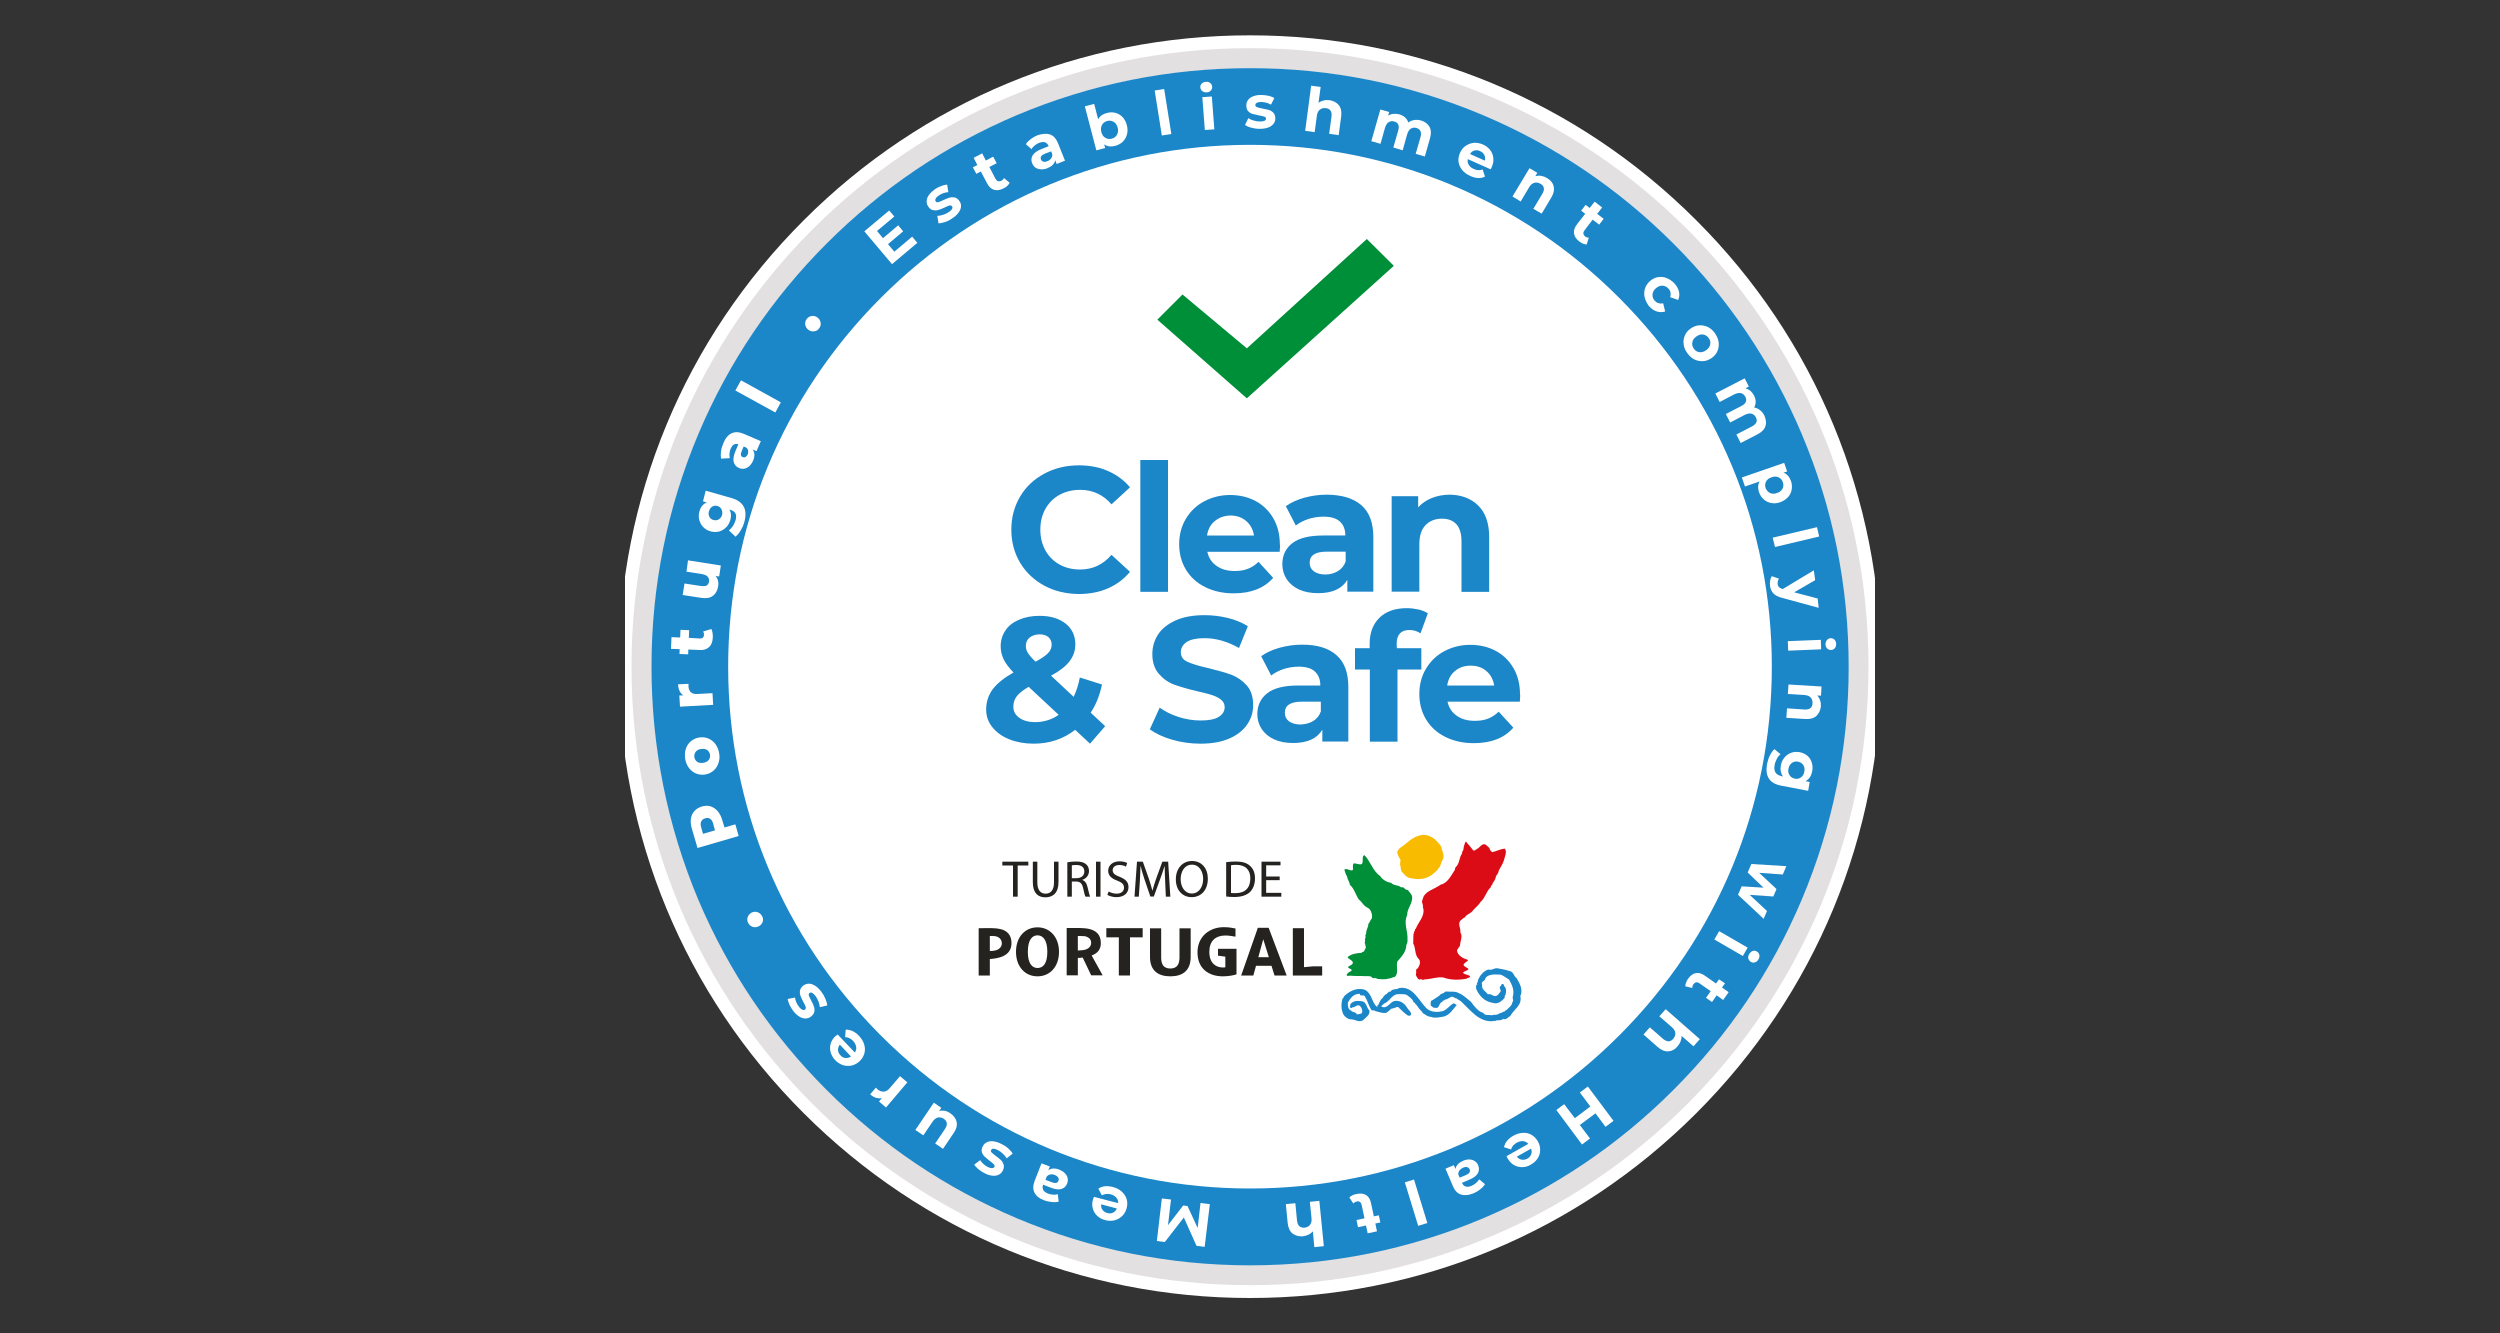 <?xml version="1.0" encoding="utf-8"?>
<!-- Generator: Adobe Illustrator 24.0.0, SVG Export Plug-In . SVG Version: 6.00 Build 0)  -->
<svg version="1.1" id="Layer_1" xmlns="http://www.w3.org/2000/svg" xmlns:xlink="http://www.w3.org/1999/xlink" x="0px" y="0px"
	 viewBox="0 0 150 80" style="enable-background:new 0 0 150 80;" xml:space="preserve">
<rect x="0" y="0" width="150" height="80" fill="#333333" stroke="none"/>
<style type="text/css">
	.st0{clip-path:url(#SVGID_2_);fill:#FFFFFF;}
	.st1{clip-path:url(#SVGID_2_);fill:#E2E0E0;}
	.st2{clip-path:url(#SVGID_2_);fill:#1B86C8;}
	.st3{clip-path:url(#SVGID_2_);fill:#25231F;}
	.st4{clip-path:url(#SVGID_2_);fill:#F9BB00;}
	.st5{clip-path:url(#SVGID_2_);fill:#DB0C15;}
	.st6{clip-path:url(#SVGID_2_);fill:#008F39;}
	.st7{fill:#FFFFFF;}
</style>
<g>
	<g>
		<defs>
			<rect id="SVGID_1_" x="37.5" y="2.12" width="75" height="75.76"/>
		</defs>
		<clipPath id="SVGID_2_">
			<use xlink:href="#SVGID_1_"  style="overflow:visible;"/>
		</clipPath>
		<path class="st0" d="M101.78,13.22C94.63,6.06,85.12,2.12,75,2.12S55.37,6.06,48.22,13.22C41.06,20.37,37.12,29.88,37.12,40
			s3.94,19.63,11.09,26.78C55.37,73.94,64.88,77.88,75,77.88s19.63-3.94,26.78-11.09c7.15-7.15,11.09-16.67,11.09-26.78
			S108.94,20.37,101.78,13.22"/>
		<path class="st0" d="M75,76.5c-4.93,0-9.71-0.96-14.21-2.87c-4.35-1.84-8.25-4.47-11.6-7.82c-3.35-3.35-5.98-7.26-7.82-11.6
			c-1.9-4.5-2.87-9.28-2.87-14.21c0-4.93,0.96-9.71,2.87-14.21c1.84-4.35,4.47-8.25,7.82-11.6c3.35-3.35,7.26-5.98,11.6-7.82
			C65.29,4.47,70.07,3.5,75,3.5c4.93,0,9.71,0.96,14.21,2.87c4.35,1.84,8.25,4.47,11.6,7.82c3.35,3.35,5.98,7.26,7.82,11.6
			c1.9,4.5,2.87,9.28,2.87,14.21c0,4.93-0.97,9.71-2.87,14.21c-1.84,4.35-4.47,8.25-7.82,11.6c-3.35,3.35-7.26,5.98-11.6,7.82
			C84.71,75.53,79.93,76.5,75,76.5"/>
		<path class="st1" d="M75,4.11c4.85,0,9.54,0.95,13.97,2.82c4.27,1.81,8.11,4.39,11.41,7.69c3.3,3.3,5.88,7.13,7.69,11.41
			c1.87,4.42,2.82,9.12,2.82,13.97s-0.95,9.54-2.82,13.97c-1.81,4.27-4.39,8.11-7.69,11.41c-3.3,3.3-7.13,5.88-11.41,7.69
			c-4.42,1.87-9.12,2.82-13.97,2.82c-4.85,0-9.54-0.95-13.97-2.82c-4.27-1.81-8.11-4.39-11.41-7.69c-3.3-3.3-5.88-7.13-7.69-11.41
			c-1.87-4.42-2.82-9.12-2.82-13.97s0.95-9.54,2.82-13.97c1.81-4.27,4.39-8.11,7.69-11.41c3.3-3.3,7.13-5.88,11.41-7.69
			C65.46,5.06,70.15,4.11,75,4.11 M75,2.89C54.5,2.89,37.89,19.5,37.89,40S54.5,77.11,75,77.11c20.5,0,37.11-16.62,37.11-37.11
			S95.5,2.89,75,2.89"/>
		<path class="st2" d="M39.09,40c0-4.85,0.95-9.55,2.82-13.98c1.81-4.28,4.4-8.12,7.7-11.42c3.3-3.3,7.14-5.89,11.42-7.7
			C65.45,5.04,70.15,4.09,75,4.09c4.85,0,9.55,0.95,13.98,2.82c4.28,1.81,8.12,4.4,11.42,7.7c3.3,3.3,5.89,7.14,7.7,11.42
			c1.87,4.43,2.82,9.13,2.82,13.98s-0.95,9.55-2.82,13.98c-1.81,4.28-4.4,8.12-7.7,11.41c-3.3,3.3-7.14,5.89-11.42,7.7
			c-4.43,1.87-9.13,2.82-13.98,2.82c-4.85,0-9.55-0.95-13.98-2.82c-4.28-1.81-8.12-4.4-11.42-7.7c-3.3-3.3-5.89-7.14-7.7-11.41
			C40.04,49.55,39.09,44.85,39.09,40z M106.31,40c0-8.36-3.26-16.23-9.17-22.14C91.23,11.94,83.36,8.69,75,8.69
			c-8.36,0-16.23,3.26-22.14,9.17c-5.91,5.91-9.17,13.78-9.17,22.14s3.26,16.23,9.17,22.14S66.64,71.31,75,71.31
			s16.23-3.26,22.14-9.17C103.06,56.23,106.31,48.36,106.31,40z"/>
		<polyline class="st0" points="54.73,14.2 55.04,14.57 53.52,15.85 51.86,13.88 53.35,12.63 53.66,12.99 52.62,13.86 52.98,14.29 
			53.89,13.52 54.19,13.88 53.28,14.65 53.66,15.1 		"/>
		<path class="st0" d="M56.71,13.32c-0.15,0.05-0.29,0.08-0.4,0.08l-0.07-0.45c0.11,0,0.22-0.02,0.34-0.06
			c0.12-0.04,0.24-0.09,0.34-0.16c0.2-0.13,0.27-0.25,0.2-0.35c-0.03-0.05-0.08-0.06-0.15-0.05c-0.07,0.02-0.17,0.06-0.29,0.12
			c-0.15,0.07-0.28,0.12-0.38,0.15c-0.11,0.03-0.21,0.03-0.32,0.01c-0.11-0.02-0.2-0.1-0.29-0.22c-0.07-0.1-0.1-0.22-0.09-0.34
			c0.01-0.12,0.05-0.24,0.14-0.36c0.09-0.12,0.21-0.23,0.36-0.34c0.12-0.08,0.24-0.14,0.37-0.19c0.13-0.05,0.25-0.08,0.36-0.08
			l0.07,0.45c-0.2,0.01-0.39,0.08-0.56,0.19c-0.1,0.07-0.17,0.13-0.2,0.2c-0.03,0.06-0.03,0.12,0,0.16
			c0.03,0.05,0.09,0.07,0.15,0.05c0.07-0.02,0.17-0.05,0.3-0.12c0.15-0.07,0.28-0.12,0.38-0.15c0.1-0.03,0.21-0.03,0.32-0.01
			c0.11,0.03,0.2,0.1,0.28,0.22c0.07,0.1,0.1,0.21,0.09,0.33c-0.01,0.12-0.06,0.24-0.15,0.36c-0.09,0.12-0.21,0.24-0.38,0.34
			C57.01,13.2,56.86,13.27,56.71,13.32"/>
		<path class="st0" d="M60.58,10.97c-0.03,0.06-0.08,0.12-0.14,0.18c-0.06,0.06-0.13,0.11-0.22,0.15c-0.21,0.11-0.4,0.14-0.57,0.09
			c-0.17-0.05-0.31-0.17-0.42-0.38l-0.38-0.72l-0.27,0.14l-0.21-0.39l0.27-0.14l-0.22-0.43l0.51-0.27l0.22,0.43l0.44-0.23l0.21,0.39
			l-0.44,0.23l0.37,0.71c0.04,0.07,0.09,0.12,0.15,0.14c0.06,0.02,0.12,0.01,0.19-0.02c0.08-0.04,0.14-0.1,0.17-0.17"/>
		<path class="st0" d="M63.01,8.07c0.21,0.08,0.36,0.25,0.47,0.52l0.42,1.05l-0.5,0.2l-0.09-0.23c-0.03,0.21-0.19,0.37-0.46,0.48
			c-0.14,0.06-0.27,0.08-0.4,0.07c-0.12-0.01-0.23-0.04-0.32-0.1c-0.09-0.06-0.15-0.15-0.2-0.26c-0.07-0.17-0.06-0.33,0.03-0.48
			c0.09-0.15,0.27-0.28,0.54-0.38l0.42-0.17c-0.05-0.12-0.12-0.19-0.21-0.23c-0.1-0.03-0.21-0.02-0.36,0.03
			c-0.1,0.04-0.19,0.09-0.27,0.16c-0.08,0.07-0.15,0.14-0.19,0.22l-0.34-0.3c0.07-0.11,0.17-0.21,0.3-0.31
			c0.12-0.09,0.26-0.17,0.41-0.23C62.56,8.02,62.8,8,63.01,8.07 M63.06,9.52c0.05-0.07,0.08-0.15,0.08-0.25l-0.07-0.19l-0.37,0.14
			c-0.22,0.09-0.3,0.2-0.24,0.35c0.03,0.07,0.08,0.11,0.14,0.13c0.07,0.02,0.15,0.01,0.24-0.03C62.93,9.65,63,9.59,63.06,9.52"/>
		<path class="st0" d="M66.92,6.77c0.17,0.04,0.31,0.13,0.43,0.25c0.12,0.13,0.21,0.29,0.26,0.49c0.05,0.2,0.06,0.38,0.01,0.55
			c-0.04,0.17-0.13,0.32-0.25,0.44c-0.12,0.12-0.28,0.2-0.45,0.25c-0.26,0.07-0.49,0.04-0.67-0.09l0.06,0.22l-0.53,0.14l-0.69-2.64
			l0.56-0.15l0.24,0.93c0.1-0.19,0.27-0.32,0.52-0.38C66.58,6.73,66.76,6.73,66.92,6.77 M67.02,8.08c0.07-0.12,0.08-0.26,0.04-0.42
			c-0.04-0.16-0.12-0.28-0.24-0.35c-0.12-0.07-0.25-0.09-0.39-0.05c-0.14,0.04-0.25,0.12-0.31,0.24c-0.07,0.12-0.08,0.26-0.04,0.42
			c0.04,0.16,0.12,0.28,0.24,0.35c0.12,0.07,0.25,0.09,0.39,0.05C66.85,8.28,66.96,8.2,67.02,8.08"/>
		<polyline class="st0" points="69.28,5.43 69.85,5.34 70.28,8.04 69.71,8.13 		"/>
		<path class="st0" d="M72.14,5.47c-0.07-0.06-0.11-0.13-0.12-0.22c-0.01-0.09,0.02-0.17,0.08-0.23c0.06-0.07,0.14-0.1,0.25-0.11
			c0.11-0.01,0.19,0.01,0.26,0.07c0.07,0.05,0.11,0.12,0.12,0.21c0.01,0.1-0.02,0.18-0.08,0.24c-0.06,0.07-0.14,0.11-0.25,0.11
			C72.3,5.55,72.21,5.52,72.14,5.47 M72.14,5.83l0.57-0.04l0.15,1.97l-0.57,0.04L72.14,5.83z"/>
		<path class="st0" d="M75.07,7.66c-0.16-0.04-0.28-0.1-0.37-0.16l0.2-0.41c0.09,0.06,0.19,0.11,0.32,0.14
			c0.12,0.04,0.25,0.06,0.37,0.06c0.24,0,0.37-0.05,0.37-0.17c0-0.06-0.03-0.1-0.1-0.12c-0.07-0.03-0.17-0.05-0.3-0.07
			c-0.16-0.03-0.29-0.06-0.4-0.09c-0.1-0.03-0.2-0.09-0.27-0.17c-0.08-0.08-0.11-0.2-0.11-0.35c0-0.13,0.04-0.24,0.11-0.33
			c0.07-0.1,0.18-0.17,0.32-0.22c0.14-0.05,0.3-0.08,0.49-0.07c0.14,0,0.28,0.02,0.42,0.05c0.14,0.03,0.25,0.08,0.34,0.13l-0.2,0.4
			c-0.17-0.1-0.36-0.15-0.57-0.16c-0.12,0-0.21,0.01-0.28,0.05c-0.06,0.03-0.09,0.08-0.09,0.13c0,0.06,0.03,0.1,0.1,0.13
			c0.07,0.03,0.17,0.05,0.32,0.08c0.16,0.03,0.29,0.06,0.4,0.09c0.1,0.03,0.19,0.09,0.27,0.17c0.07,0.08,0.11,0.2,0.11,0.34
			c0,0.12-0.04,0.23-0.12,0.33c-0.08,0.09-0.18,0.17-0.33,0.22c-0.14,0.05-0.31,0.07-0.5,0.07C75.39,7.73,75.22,7.7,75.07,7.66"/>
		<path class="st0" d="M80.33,6.31c0.13,0.17,0.18,0.39,0.14,0.68l-0.15,1.12l-0.57-0.08L79.89,7c0.02-0.16,0-0.28-0.06-0.36
			c-0.06-0.09-0.15-0.14-0.28-0.15c-0.14-0.02-0.26,0.01-0.36,0.09c-0.1,0.08-0.16,0.2-0.18,0.38l-0.13,0.97l-0.57-0.08l0.36-2.71
			l0.57,0.08l-0.13,0.95c0.09-0.07,0.18-0.11,0.3-0.14C79.52,6,79.64,6,79.77,6.01C80.01,6.05,80.2,6.15,80.33,6.31"/>
		<path class="st0" d="M85.77,7.61c0.1,0.18,0.11,0.41,0.03,0.69l-0.31,1.09l-0.55-0.16l0.29-1c0.04-0.15,0.04-0.27,0-0.36
			c-0.04-0.09-0.12-0.15-0.24-0.19c-0.13-0.04-0.24-0.02-0.34,0.04c-0.1,0.06-0.17,0.18-0.22,0.34l-0.27,0.96L83.6,8.85l0.29-1.01
			c0.09-0.3,0.01-0.48-0.23-0.55c-0.13-0.04-0.24-0.02-0.34,0.04c-0.1,0.06-0.17,0.18-0.22,0.34l-0.27,0.96l-0.55-0.16l0.54-1.9
			l0.53,0.15l-0.06,0.22c0.09-0.06,0.2-0.1,0.31-0.11c0.11-0.01,0.23,0,0.36,0.03c0.13,0.04,0.25,0.1,0.34,0.18
			c0.09,0.08,0.16,0.19,0.2,0.31c0.11-0.08,0.23-0.13,0.36-0.15c0.13-0.02,0.27-0.01,0.41,0.03C85.5,7.3,85.66,7.43,85.77,7.61"/>
		<path class="st0" d="M89.44,10.16l-1.37-0.61c-0.03,0.12-0.01,0.24,0.06,0.34c0.06,0.11,0.16,0.19,0.3,0.25
			c0.09,0.04,0.18,0.07,0.27,0.07c0.09,0,0.17-0.01,0.26-0.04l0.14,0.43c-0.26,0.12-0.55,0.11-0.88-0.04
			c-0.2-0.09-0.37-0.21-0.49-0.36c-0.12-0.15-0.19-0.31-0.22-0.49c-0.02-0.18,0.01-0.36,0.09-0.54c0.08-0.18,0.19-0.32,0.34-0.42
			c0.15-0.1,0.31-0.16,0.49-0.18c0.18-0.01,0.36,0.02,0.55,0.1c0.18,0.08,0.32,0.19,0.43,0.33c0.11,0.14,0.17,0.3,0.19,0.48
			c0.02,0.18-0.01,0.36-0.1,0.55C89.51,10.03,89.49,10.07,89.44,10.16 M88.47,9.03c-0.11,0.03-0.2,0.1-0.27,0.21l0.89,0.4
			c0.03-0.12,0.02-0.24-0.03-0.34c-0.05-0.1-0.13-0.18-0.25-0.23C88.7,9.01,88.58,9,88.47,9.03"/>
		<path class="st0" d="M93.22,11.17c0.05,0.2,0.01,0.43-0.14,0.68l-0.58,0.97L92,12.53l0.54-0.9c0.08-0.13,0.11-0.25,0.09-0.35
			c-0.02-0.1-0.08-0.19-0.2-0.25c-0.12-0.07-0.25-0.1-0.37-0.06c-0.12,0.03-0.23,0.12-0.32,0.28l-0.5,0.84l-0.49-0.3l1.02-1.7
			l0.47,0.28l-0.12,0.2c0.11-0.03,0.22-0.04,0.34-0.02c0.12,0.02,0.24,0.06,0.35,0.13C93.03,10.8,93.17,10.97,93.22,11.17"/>
		<path class="st0" d="M95.2,14.67c-0.07,0-0.14-0.02-0.22-0.05c-0.08-0.03-0.15-0.08-0.22-0.13c-0.19-0.14-0.29-0.3-0.32-0.48
			c-0.03-0.17,0.03-0.35,0.17-0.54l0.5-0.64l-0.24-0.19l0.27-0.35l0.24,0.19l0.3-0.38l0.45,0.35l-0.3,0.38l0.39,0.3l-0.27,0.35
			l-0.39-0.3l-0.49,0.64c-0.05,0.07-0.07,0.13-0.07,0.19c0.01,0.06,0.04,0.12,0.1,0.17c0.07,0.06,0.15,0.08,0.23,0.08"/>
		<path class="st0" d="M98.69,17.88c-0.05-0.18-0.05-0.36,0-0.54c0.05-0.17,0.15-0.33,0.29-0.46c0.15-0.13,0.31-0.22,0.48-0.25
			c0.18-0.03,0.36-0.02,0.53,0.05c0.18,0.07,0.34,0.18,0.48,0.33c0.14,0.15,0.23,0.32,0.27,0.49c0.04,0.17,0.02,0.34-0.05,0.5
			l-0.48-0.17c0.06-0.2,0.03-0.37-0.1-0.51c-0.1-0.11-0.22-0.17-0.36-0.18c-0.14-0.01-0.27,0.05-0.4,0.16
			c-0.13,0.11-0.19,0.24-0.2,0.38c-0.01,0.14,0.04,0.26,0.14,0.37c0.13,0.14,0.3,0.19,0.5,0.15l0.12,0.49
			c-0.16,0.05-0.33,0.05-0.5,0c-0.17-0.06-0.33-0.16-0.47-0.32C98.84,18.23,98.74,18.07,98.69,17.88"/>
		<path class="st0" d="M101.02,20.66c-0.03-0.19,0-0.36,0.07-0.53c0.07-0.17,0.19-0.31,0.35-0.42c0.16-0.11,0.33-0.18,0.51-0.19
			c0.18-0.01,0.35,0.02,0.52,0.1c0.17,0.08,0.31,0.21,0.43,0.38c0.12,0.17,0.19,0.35,0.22,0.53c0.02,0.18,0,0.36-0.07,0.53
			c-0.07,0.17-0.19,0.31-0.35,0.42c-0.16,0.11-0.33,0.18-0.51,0.19c-0.18,0.01-0.35-0.02-0.52-0.1c-0.17-0.08-0.31-0.21-0.43-0.38
			C101.12,21.03,101.04,20.85,101.02,20.66 M101.96,21.13c0.14,0.02,0.27-0.02,0.41-0.12c0.14-0.1,0.22-0.21,0.24-0.35
			c0.03-0.13,0-0.26-0.09-0.38c-0.09-0.12-0.2-0.19-0.33-0.21c-0.14-0.02-0.27,0.02-0.41,0.12c-0.14,0.1-0.22,0.21-0.24,0.35
			c-0.03,0.14,0.01,0.26,0.09,0.38C101.71,21.04,101.82,21.11,101.96,21.13"/>
		<path class="st0" d="M105.93,25.56c-0.06,0.2-0.22,0.36-0.48,0.5l-1.01,0.52l-0.26-0.51l0.93-0.48c0.14-0.07,0.23-0.16,0.27-0.25
			c0.04-0.09,0.03-0.19-0.03-0.3c-0.06-0.12-0.15-0.19-0.26-0.22c-0.11-0.03-0.25,0-0.4,0.07l-0.88,0.46l-0.26-0.51l0.93-0.48
			c0.28-0.14,0.36-0.33,0.24-0.55c-0.06-0.12-0.15-0.19-0.26-0.22c-0.11-0.03-0.25,0-0.4,0.07l-0.88,0.46l-0.26-0.51l1.76-0.91
			l0.25,0.49l-0.2,0.11c0.11,0.03,0.21,0.08,0.29,0.15c0.09,0.07,0.16,0.17,0.22,0.28c0.06,0.12,0.1,0.25,0.1,0.37
			c0,0.13-0.03,0.24-0.09,0.35c0.13,0.02,0.25,0.08,0.35,0.16c0.11,0.08,0.19,0.19,0.26,0.32
			C105.96,25.16,105.99,25.37,105.93,25.56"/>
		<path class="st0" d="M107.5,29.38c-0.03,0.17-0.1,0.32-0.22,0.45c-0.12,0.13-0.27,0.23-0.46,0.3c-0.19,0.07-0.38,0.09-0.55,0.05
			c-0.17-0.03-0.32-0.1-0.45-0.22c-0.13-0.11-0.22-0.26-0.28-0.43c-0.08-0.24-0.07-0.45,0.03-0.64l-0.87,0.3l-0.19-0.54l2.54-0.88
			l0.18,0.52l-0.22,0.07c0.21,0.08,0.36,0.25,0.45,0.5C107.52,29.04,107.53,29.21,107.5,29.38 M106.2,29.58
			c0.12,0.06,0.27,0.06,0.42,0c0.16-0.05,0.27-0.14,0.33-0.26c0.06-0.12,0.07-0.25,0.02-0.39c-0.05-0.14-0.13-0.24-0.26-0.29
			c-0.12-0.06-0.27-0.06-0.42,0c-0.16,0.05-0.27,0.14-0.33,0.26c-0.06,0.12-0.07,0.25-0.02,0.39
			C105.99,29.42,106.08,29.52,106.2,29.58"/>
		<polyline class="st0" points="109.02,31.63 109.15,32.19 106.5,32.82 106.36,32.26 		"/>
		<path class="st0" d="M109.12,36.47l-2.2-0.6c-0.24-0.06-0.41-0.15-0.52-0.27c-0.11-0.12-0.18-0.27-0.2-0.46
			c-0.01-0.1-0.01-0.21,0.01-0.31c0.02-0.1,0.05-0.19,0.1-0.26l0.43,0.15c-0.03,0.05-0.06,0.1-0.07,0.16
			c-0.01,0.06-0.02,0.12-0.01,0.17c0.01,0.08,0.04,0.14,0.08,0.18c0.04,0.04,0.11,0.08,0.21,0.11l0.02,0l1.86-1.12l0.08,0.59
			l-1.26,0.73l1.41,0.37"/>
		<path class="st0" d="M109.25,38.39l0.02,0.57l-1.98,0.08l-0.02-0.57 M109.62,38.4c0.06-0.07,0.13-0.1,0.22-0.11
			c0.09,0,0.17,0.03,0.23,0.09c0.06,0.06,0.1,0.15,0.1,0.25c0,0.11-0.02,0.19-0.08,0.26c-0.06,0.07-0.13,0.1-0.22,0.11
			c-0.1,0-0.18-0.03-0.24-0.09c-0.06-0.06-0.1-0.15-0.1-0.25C109.53,38.56,109.56,38.47,109.62,38.4"/>
		<path class="st0" d="M108.98,42.96c-0.16,0.14-0.38,0.2-0.67,0.18l-1.13-0.07l0.04-0.57l1.04,0.07c0.16,0.01,0.28-0.02,0.36-0.08
			c0.08-0.06,0.13-0.16,0.13-0.29c0.01-0.14-0.03-0.26-0.11-0.35s-0.21-0.14-0.39-0.15l-0.98-0.06l0.04-0.57l1.98,0.12l-0.03,0.55
			l-0.23-0.01c0.08,0.08,0.14,0.18,0.18,0.3c0.04,0.12,0.05,0.24,0.04,0.38C109.22,42.63,109.13,42.82,108.98,42.96"/>
		<path class="st0" d="M108.49,47.45l-1.62-0.31c-0.36-0.07-0.6-0.21-0.74-0.43c-0.14-0.22-0.17-0.51-0.11-0.86
			c0.04-0.19,0.09-0.36,0.17-0.52c0.08-0.16,0.17-0.29,0.28-0.38l0.36,0.3c-0.08,0.07-0.16,0.16-0.22,0.28
			c-0.06,0.12-0.11,0.24-0.13,0.36c-0.04,0.2-0.02,0.35,0.05,0.46c0.07,0.11,0.19,0.18,0.37,0.22l0.08,0.02
			c-0.13-0.18-0.18-0.4-0.13-0.66c0.03-0.18,0.1-0.33,0.21-0.47c0.11-0.13,0.24-0.23,0.4-0.29c0.16-0.06,0.33-0.07,0.52-0.04
			c0.19,0.04,0.34,0.11,0.47,0.22c0.13,0.11,0.21,0.25,0.26,0.42c0.05,0.16,0.06,0.33,0.02,0.51c-0.05,0.28-0.19,0.48-0.4,0.59
			l0.25,0.05 M107.37,46.51c0.07,0.11,0.18,0.18,0.32,0.21c0.14,0.03,0.27,0,0.37-0.08c0.11-0.08,0.17-0.19,0.2-0.34
			c0.03-0.15,0.01-0.28-0.06-0.39c-0.07-0.11-0.18-0.18-0.32-0.21c-0.14-0.03-0.27,0-0.37,0.08c-0.11,0.08-0.17,0.19-0.2,0.34
			C107.27,46.26,107.3,46.39,107.37,46.51"/>
		<polyline class="st0" points="105.82,55.13 104.28,53.69 104.5,53.18 105.81,53.26 104.86,52.35 105.08,51.84 107.18,51.97 
			106.97,52.47 105.55,52.37 106.59,53.34 106.4,53.79 104.98,53.69 106.02,54.66 		"/>
		<path class="st0" d="M104.86,56.86l-0.29,0.5l-1.71-0.99l0.29-0.5 M105.16,57.06c0.09-0.03,0.17-0.02,0.25,0.03
			c0.08,0.05,0.13,0.11,0.15,0.2c0.02,0.09,0,0.18-0.05,0.27c-0.05,0.09-0.12,0.15-0.21,0.18c-0.08,0.03-0.16,0.02-0.24-0.02
			c-0.08-0.05-0.13-0.12-0.16-0.2c-0.02-0.09-0.01-0.18,0.05-0.27C105.01,57.15,105.08,57.09,105.16,57.06"/>
		<path class="st0" d="M101.12,59.18c0-0.07,0.01-0.15,0.04-0.22c0.03-0.08,0.07-0.16,0.12-0.23c0.14-0.19,0.29-0.31,0.46-0.34
			c0.17-0.04,0.35,0.01,0.55,0.15l0.67,0.47l0.18-0.25L103.5,59l-0.18,0.25l0.4,0.28l-0.33,0.47l-0.39-0.28l-0.28,0.4l-0.36-0.25
			l0.28-0.4L101.97,59c-0.07-0.05-0.13-0.07-0.2-0.06c-0.06,0.01-0.11,0.05-0.16,0.11c-0.05,0.07-0.08,0.15-0.07,0.23"/>
		<path class="st0" d="M100.1,63.08c-0.21,0.02-0.42-0.07-0.64-0.26l-0.85-0.75l0.38-0.43l0.79,0.69c0.12,0.1,0.23,0.15,0.33,0.15
			c0.1,0,0.2-0.05,0.28-0.15c0.1-0.11,0.14-0.23,0.13-0.35c-0.01-0.12-0.08-0.24-0.22-0.36l-0.74-0.64l0.38-0.43l2.05,1.8
			l-0.38,0.43l-0.72-0.63c0.01,0.11-0.01,0.21-0.05,0.32c-0.04,0.11-0.1,0.21-0.19,0.31C100.5,62.97,100.31,63.07,100.1,63.08"/>
		<polyline class="st0" points="94.92,68.67 93.38,66.6 93.85,66.25 94.49,67.09 95.42,66.39 94.79,65.55 95.27,65.19 96.81,67.25 
			96.33,67.61 95.73,66.8 94.79,67.5 95.4,68.31 		"/>
		<path class="st0" d="M90.39,69.37l1.31-0.74c-0.08-0.09-0.19-0.15-0.31-0.16c-0.12-0.01-0.25,0.02-0.38,0.09
			c-0.09,0.05-0.16,0.11-0.22,0.17c-0.05,0.07-0.1,0.14-0.12,0.24l-0.43-0.14c0.06-0.28,0.24-0.5,0.55-0.68
			c0.19-0.11,0.39-0.17,0.58-0.18c0.19-0.01,0.37,0.03,0.52,0.12c0.16,0.09,0.28,0.22,0.38,0.39c0.1,0.17,0.14,0.34,0.14,0.52
			c0,0.18-0.05,0.35-0.15,0.5c-0.1,0.15-0.23,0.28-0.41,0.38c-0.17,0.1-0.34,0.15-0.52,0.15c-0.18,0-0.34-0.04-0.5-0.13
			c-0.15-0.09-0.28-0.23-0.38-0.41C90.45,69.5,90.43,69.46,90.39,69.37 M91.87,69.26c0.04-0.11,0.04-0.22-0.01-0.34l-0.85,0.48
			c0.08,0.1,0.17,0.16,0.29,0.18c0.11,0.02,0.23,0,0.34-0.06C91.75,69.46,91.83,69.37,91.87,69.26"/>
		<path class="st0" d="M87.65,71.67c-0.21-0.07-0.37-0.24-0.48-0.51l-0.44-1.04l0.5-0.21l0.1,0.23c0.03-0.21,0.18-0.37,0.45-0.49
			c0.14-0.06,0.27-0.09,0.39-0.08c0.12,0,0.23,0.04,0.32,0.1c0.09,0.06,0.16,0.14,0.2,0.25c0.07,0.17,0.06,0.33-0.02,0.48
			c-0.09,0.15-0.26,0.28-0.53,0.39l-0.42,0.18c0.05,0.12,0.12,0.19,0.22,0.22c0.1,0.03,0.21,0.02,0.35-0.04
			c0.1-0.04,0.19-0.1,0.27-0.17c0.08-0.07,0.14-0.14,0.19-0.22l0.35,0.29c-0.07,0.11-0.17,0.22-0.29,0.31
			c-0.12,0.1-0.26,0.18-0.4,0.24C88.1,71.72,87.86,71.74,87.65,71.67 M87.57,70.22c-0.05,0.07-0.08,0.15-0.07,0.25l0.08,0.19
			l0.36-0.15c0.22-0.09,0.3-0.21,0.24-0.35c-0.03-0.07-0.08-0.11-0.15-0.13c-0.07-0.02-0.15-0.01-0.24,0.03
			C87.7,70.1,87.63,70.15,87.57,70.22"/>
		<polyline class="st0" points="85.64,73.38 85.09,73.55 84.29,70.94 84.84,70.77 		"/>
		<path class="st0" d="M80.96,71.85c0.05-0.05,0.11-0.1,0.18-0.13s0.16-0.07,0.25-0.08c0.23-0.05,0.42-0.03,0.57,0.06
			c0.15,0.09,0.25,0.25,0.3,0.48l0.17,0.8l0.3-0.06l0.09,0.43l-0.3,0.06l0.1,0.47L82.06,74l-0.1-0.47l-0.48,0.1l-0.09-0.43l0.48-0.1
			L81.7,72.3c-0.02-0.08-0.05-0.14-0.1-0.18c-0.05-0.04-0.12-0.05-0.19-0.03c-0.09,0.02-0.16,0.06-0.21,0.12"/>
		<path class="st0" d="M77.55,74.01c-0.16-0.13-0.26-0.34-0.29-0.63l-0.11-1.13l0.57-0.06l0.1,1.04c0.02,0.16,0.06,0.27,0.14,0.34
			c0.08,0.07,0.18,0.1,0.31,0.09c0.14-0.01,0.25-0.07,0.33-0.17c0.08-0.1,0.11-0.23,0.09-0.41l-0.1-0.97l0.57-0.06l0.27,2.72
			l-0.57,0.06l-0.09-0.95c-0.07,0.08-0.15,0.15-0.26,0.2c-0.1,0.05-0.22,0.08-0.35,0.1C77.92,74.19,77.72,74.14,77.55,74.01"/>
		<polyline class="st0" points="70.26,71.97 70.08,73.51 70.99,72.33 71.25,72.36 71.86,73.68 72.03,72.18 72.59,72.25 72.28,74.81 
			71.79,74.75 71.03,73.05 69.89,74.52 69.41,74.46 69.71,71.91 		"/>
		<path class="st0" d="M65.64,71.81l1.45,0.38c0-0.13-0.03-0.24-0.11-0.33c-0.08-0.09-0.19-0.16-0.34-0.2
			c-0.1-0.03-0.19-0.03-0.28-0.02s-0.17,0.04-0.25,0.08l-0.21-0.4c0.23-0.16,0.52-0.19,0.87-0.1c0.22,0.06,0.4,0.15,0.54,0.28
			c0.14,0.13,0.24,0.28,0.29,0.45c0.05,0.17,0.05,0.35,0,0.54c-0.05,0.19-0.14,0.35-0.27,0.47c-0.13,0.13-0.28,0.21-0.46,0.26
			c-0.18,0.04-0.36,0.04-0.55-0.01c-0.19-0.05-0.35-0.13-0.48-0.25c-0.13-0.12-0.22-0.27-0.27-0.44c-0.05-0.17-0.05-0.36,0.01-0.56
			C65.59,71.95,65.61,71.9,65.64,71.81 M66.78,72.76c0.1-0.05,0.18-0.13,0.23-0.25l-0.94-0.25c-0.01,0.13,0.01,0.24,0.08,0.33
			c0.07,0.09,0.16,0.16,0.29,0.19C66.56,72.82,66.67,72.81,66.78,72.76"/>
		<path class="st0" d="M62.07,71.56c-0.1-0.2-0.1-0.43,0.01-0.71l0.41-1.05l0.5,0.19l-0.09,0.23c0.17-0.13,0.39-0.15,0.66-0.04
			c0.14,0.06,0.26,0.13,0.34,0.22c0.09,0.09,0.14,0.19,0.16,0.29c0.02,0.11,0.01,0.21-0.03,0.32c-0.07,0.17-0.18,0.28-0.35,0.33
			c-0.17,0.05-0.39,0.02-0.66-0.09l-0.43-0.17c-0.05,0.12-0.04,0.22,0,0.31c0.05,0.09,0.14,0.16,0.28,0.22
			c0.1,0.04,0.2,0.06,0.31,0.07c0.11,0.01,0.2,0,0.29-0.03l0.05,0.45c-0.13,0.03-0.27,0.04-0.43,0.02
			c-0.16-0.02-0.31-0.05-0.46-0.11C62.36,71.91,62.17,71.76,62.07,71.56 M63.02,70.47c-0.09,0.01-0.16,0.06-0.22,0.13l-0.07,0.19
			l0.37,0.14c0.22,0.09,0.36,0.06,0.41-0.09c0.03-0.07,0.02-0.13-0.02-0.19c-0.04-0.06-0.1-0.11-0.2-0.15
			C63.2,70.46,63.11,70.45,63.02,70.47"/>
		<path class="st0" d="M60.5,68.91c0.12,0.11,0.21,0.21,0.26,0.31L60.4,69.5c-0.05-0.09-0.13-0.18-0.22-0.27
			c-0.09-0.09-0.19-0.16-0.3-0.22c-0.22-0.11-0.35-0.12-0.41-0.01c-0.03,0.05-0.02,0.1,0.03,0.15c0.05,0.05,0.13,0.12,0.24,0.2
			c0.13,0.1,0.24,0.18,0.32,0.26c0.08,0.08,0.13,0.17,0.16,0.28c0.03,0.11,0.01,0.23-0.06,0.36c-0.06,0.11-0.14,0.19-0.25,0.24
			c-0.11,0.05-0.24,0.07-0.39,0.05c-0.15-0.02-0.31-0.07-0.47-0.16c-0.12-0.06-0.24-0.14-0.35-0.23c-0.11-0.09-0.19-0.18-0.25-0.27
			l0.36-0.27c0.11,0.17,0.25,0.3,0.44,0.4c0.11,0.06,0.2,0.08,0.27,0.08c0.07,0,0.12-0.03,0.14-0.07c0.03-0.05,0.02-0.11-0.03-0.16
			c-0.05-0.05-0.13-0.12-0.25-0.21c-0.13-0.1-0.23-0.19-0.31-0.26c-0.08-0.08-0.13-0.17-0.16-0.27c-0.03-0.11-0.01-0.22,0.06-0.35
			c0.06-0.11,0.14-0.19,0.25-0.24c0.11-0.05,0.24-0.07,0.39-0.05c0.15,0.02,0.31,0.07,0.48,0.16C60.24,68.71,60.38,68.8,60.5,68.91"
			/>
		<path class="st0" d="M54.92,67.8l1.11-1.64l0.45,0.31l-0.13,0.19c0.11-0.03,0.22-0.03,0.34-0.01c0.11,0.02,0.22,0.07,0.32,0.14
			c0.22,0.15,0.34,0.32,0.39,0.53c0.04,0.21-0.02,0.44-0.19,0.68l-0.63,0.93l-0.47-0.32l0.58-0.86c0.18-0.26,0.16-0.47-0.06-0.62
			c-0.11-0.08-0.23-0.1-0.35-0.08c-0.12,0.03-0.23,0.11-0.33,0.26l-0.55,0.81"/>
		<path class="st0" d="M52.56,65.87c-0.12-0.04-0.24-0.11-0.35-0.21l0.34-0.4c0.05,0.05,0.08,0.07,0.09,0.09
			c0.12,0.11,0.25,0.15,0.38,0.15c0.13-0.01,0.26-0.08,0.37-0.22l0.61-0.71l0.44,0.37l-1.28,1.51l-0.42-0.36l0.17-0.2
			C52.8,65.91,52.69,65.9,52.56,65.87"/>
		<path class="st0" d="M50.26,62.07l1.03,1.08c0.07-0.1,0.1-0.22,0.08-0.34c-0.02-0.12-0.08-0.24-0.18-0.35
			c-0.07-0.07-0.15-0.13-0.22-0.17c-0.08-0.04-0.16-0.06-0.26-0.06l0.03-0.45c0.28-0.01,0.55,0.11,0.8,0.37
			c0.15,0.16,0.26,0.33,0.31,0.52c0.06,0.18,0.06,0.36,0.01,0.54c-0.05,0.17-0.14,0.33-0.28,0.46c-0.14,0.13-0.3,0.22-0.47,0.26
			c-0.18,0.04-0.35,0.03-0.53-0.02c-0.17-0.06-0.33-0.16-0.47-0.3c-0.13-0.14-0.22-0.3-0.27-0.47c-0.05-0.17-0.05-0.34,0-0.52
			c0.05-0.17,0.15-0.33,0.3-0.47C50.15,62.16,50.19,62.13,50.26,62.07 M50.73,63.48c0.11,0.01,0.22-0.02,0.33-0.09l-0.67-0.71
			c-0.08,0.1-0.11,0.21-0.11,0.32c0.01,0.12,0.05,0.22,0.14,0.31C50.51,63.42,50.61,63.47,50.73,63.48"/>
		<path class="st0" d="M49.53,59.94c0.06,0.15,0.1,0.28,0.1,0.39l-0.44,0.1c-0.01-0.1-0.04-0.22-0.08-0.34
			c-0.05-0.12-0.11-0.23-0.18-0.33c-0.15-0.19-0.27-0.25-0.36-0.18c-0.04,0.03-0.06,0.09-0.04,0.15c0.02,0.07,0.07,0.16,0.13,0.28
			c0.08,0.14,0.14,0.27,0.17,0.37c0.04,0.1,0.05,0.21,0.03,0.32c-0.02,0.11-0.09,0.21-0.21,0.3c-0.1,0.08-0.21,0.11-0.33,0.11
			c-0.12,0-0.24-0.04-0.37-0.12c-0.13-0.08-0.25-0.19-0.36-0.34c-0.08-0.11-0.16-0.23-0.22-0.36c-0.06-0.13-0.09-0.25-0.11-0.35
			l0.44-0.09c0.03,0.2,0.1,0.38,0.23,0.54c0.07,0.1,0.14,0.16,0.21,0.19c0.06,0.03,0.12,0.03,0.16-0.01
			c0.05-0.04,0.06-0.09,0.04-0.16c-0.02-0.07-0.07-0.17-0.14-0.29c-0.08-0.15-0.13-0.27-0.17-0.37c-0.04-0.1-0.05-0.21-0.03-0.32
			c0.02-0.11,0.09-0.21,0.2-0.3c0.1-0.07,0.21-0.11,0.33-0.11c0.12,0,0.24,0.04,0.37,0.12c0.13,0.08,0.25,0.2,0.37,0.35
			C49.39,59.65,49.47,59.79,49.53,59.94"/>
		<path class="st0" d="M45.76,55.31c-0.04,0.12-0.12,0.21-0.24,0.27c-0.12,0.06-0.24,0.07-0.36,0.03c-0.12-0.04-0.21-0.12-0.27-0.23
			c-0.06-0.11-0.07-0.23-0.03-0.35c0.04-0.12,0.12-0.21,0.23-0.27c0.12-0.06,0.24-0.07,0.36-0.03c0.12,0.04,0.21,0.12,0.27,0.23
			C45.79,55.08,45.8,55.19,45.76,55.31"/>
		<path class="st0" d="M41.45,49.14c0.03-0.19,0.09-0.34,0.21-0.47c0.11-0.13,0.26-0.22,0.45-0.28c0.19-0.05,0.36-0.06,0.52-0.01
			c0.16,0.05,0.31,0.15,0.43,0.29c0.12,0.14,0.22,0.33,0.28,0.55l0.13,0.43l0.65-0.19l0.2,0.7l-2.47,0.72l-0.33-1.13
			C41.45,49.53,41.43,49.33,41.45,49.14 M42.61,49.13c-0.08-0.05-0.18-0.07-0.3-0.03c-0.12,0.03-0.19,0.1-0.24,0.19
			c-0.04,0.09-0.04,0.21,0,0.35l0.11,0.39l0.72-0.21l-0.11-0.39C42.76,49.28,42.69,49.18,42.61,49.13"/>
		<path class="st0" d="M43.11,45.78c-0.06,0.18-0.16,0.34-0.3,0.46c-0.14,0.12-0.31,0.2-0.5,0.23c-0.19,0.03-0.38,0.01-0.55-0.06
			c-0.17-0.07-0.31-0.18-0.43-0.34c-0.11-0.15-0.19-0.34-0.22-0.55c-0.03-0.21-0.02-0.41,0.04-0.59c0.06-0.18,0.16-0.34,0.3-0.45
			c0.14-0.12,0.31-0.2,0.5-0.23c0.2-0.03,0.38-0.01,0.55,0.06c0.17,0.07,0.31,0.18,0.43,0.34c0.11,0.16,0.19,0.34,0.22,0.55
			C43.19,45.4,43.17,45.6,43.11,45.78 M42.43,45c-0.1-0.06-0.22-0.08-0.37-0.06c-0.15,0.02-0.25,0.08-0.32,0.17
			c-0.07,0.09-0.09,0.2-0.08,0.32c0.02,0.12,0.08,0.21,0.17,0.28c0.09,0.06,0.22,0.08,0.36,0.06c0.15-0.02,0.26-0.08,0.33-0.17
			c0.07-0.09,0.1-0.2,0.08-0.32C42.58,45.16,42.52,45.07,42.43,45"/>
		<path class="st0" d="M40.77,41.45c-0.05-0.11-0.08-0.24-0.09-0.39l0.63-0.03c0,0.06,0,0.12,0,0.16c0.01,0.15,0.05,0.26,0.14,0.34
			c0.09,0.08,0.21,0.12,0.38,0.11l0.92-0.05l0.04,0.7l-1.99,0.11l-0.04-0.67l0.24-0.01C40.89,41.65,40.82,41.56,40.77,41.45"/>
		<path class="st0" d="M42.68,37.74c0.03,0.06,0.06,0.13,0.07,0.22c0.02,0.09,0.02,0.18,0.02,0.27c-0.01,0.26-0.08,0.46-0.22,0.59
			c-0.13,0.13-0.33,0.2-0.58,0.18l-0.67-0.03l-0.01,0.29l-0.52-0.02l0.01-0.29l-0.52-0.02l0.03-0.7l0.52,0.02l0.02-0.46l0.52,0.02
			l-0.02,0.46L42,38.31c0.07,0,0.13-0.01,0.17-0.05c0.04-0.04,0.06-0.09,0.07-0.15c0-0.08-0.01-0.15-0.05-0.22"/>
		<path class="st0" d="M41.28,33.62l1.97,0.31l-0.1,0.66l-0.21-0.03c0.07,0.09,0.12,0.18,0.14,0.29c0.03,0.11,0.03,0.22,0.01,0.33
			c-0.04,0.25-0.15,0.45-0.32,0.57c-0.17,0.13-0.41,0.17-0.71,0.12l-1.1-0.17l0.11-0.69l0.99,0.15c0.15,0.02,0.26,0.01,0.34-0.03
			c0.08-0.05,0.12-0.12,0.14-0.23c0.02-0.11-0.01-0.2-0.07-0.29c-0.07-0.08-0.18-0.13-0.33-0.16l-0.95-0.15"/>
		<path class="st0" d="M42.34,29.44l1.57,0.45c0.36,0.1,0.59,0.28,0.72,0.52c0.12,0.24,0.13,0.55,0.03,0.91
			c-0.05,0.19-0.13,0.36-0.22,0.51c-0.09,0.15-0.19,0.27-0.31,0.37l-0.4-0.38c0.09-0.06,0.16-0.14,0.24-0.25
			c0.07-0.11,0.12-0.22,0.16-0.34c0.05-0.18,0.05-0.32,0-0.42c-0.05-0.1-0.16-0.18-0.31-0.22l-0.06-0.02
			c0.11,0.17,0.13,0.38,0.06,0.63c-0.05,0.17-0.13,0.32-0.25,0.44c-0.12,0.12-0.26,0.2-0.42,0.25c-0.16,0.04-0.34,0.04-0.52-0.01
			c-0.18-0.05-0.33-0.14-0.45-0.27c-0.12-0.13-0.19-0.27-0.23-0.44c-0.04-0.17-0.03-0.33,0.02-0.5c0.08-0.27,0.23-0.45,0.44-0.52
			l-0.23-0.07 M43.29,30.56c-0.05-0.1-0.13-0.17-0.25-0.2c-0.12-0.03-0.22-0.02-0.31,0.04c-0.09,0.06-0.16,0.15-0.19,0.27
			c-0.04,0.12-0.03,0.23,0.02,0.33c0.05,0.1,0.13,0.17,0.25,0.2c0.12,0.03,0.22,0.02,0.32-0.04c0.1-0.06,0.16-0.15,0.2-0.27
			C43.35,30.77,43.34,30.66,43.29,30.56"/>
		<path class="st0" d="M43.89,26c0.21-0.1,0.45-0.09,0.74,0.03l1.02,0.44l-0.26,0.6l-0.24-0.1c0.14,0.17,0.15,0.39,0.04,0.66
			c-0.06,0.14-0.14,0.25-0.23,0.34c-0.09,0.08-0.19,0.13-0.3,0.15c-0.11,0.02-0.22,0-0.32-0.04c-0.17-0.07-0.28-0.2-0.32-0.37
			c-0.04-0.17,0-0.4,0.12-0.68l0.16-0.37c-0.2-0.07-0.35,0.02-0.46,0.26c-0.04,0.09-0.06,0.18-0.07,0.29c-0.01,0.1,0,0.2,0.02,0.28
			l-0.53,0.03c-0.02-0.13-0.02-0.28,0-0.44c0.02-0.16,0.07-0.32,0.13-0.46C43.51,26.31,43.68,26.1,43.89,26 M44.89,27.05
			c-0.01-0.07-0.05-0.14-0.11-0.19l-0.16-0.07l-0.12,0.28c-0.08,0.19-0.06,0.31,0.07,0.36c0.06,0.02,0.11,0.02,0.16-0.01
			c0.05-0.03,0.09-0.08,0.13-0.15C44.89,27.2,44.9,27.12,44.89,27.05"/>
		<polyline class="st0" points="44.12,23.43 44.46,22.82 46.85,24.14 46.52,24.75 		"/>
		<path class="st0" d="M48.84,19.88c-0.13,0.02-0.24-0.02-0.35-0.1c-0.1-0.08-0.16-0.19-0.18-0.31c-0.01-0.13,0.02-0.24,0.1-0.34
			c0.08-0.1,0.18-0.16,0.31-0.17c0.12-0.02,0.24,0.02,0.34,0.1c0.1,0.08,0.16,0.19,0.18,0.31c0.02,0.13-0.02,0.24-0.1,0.34
			C49.07,19.81,48.97,19.87,48.84,19.88"/>
		<path class="st3" d="M60.11,56.61c0,0.2-0.17,0.36-0.36,0.41c-0.12,0.03-0.22,0.04-0.36,0.04v-0.9c0.07,0,0.2-0.01,0.32,0.01
			C59.91,56.2,60.11,56.34,60.11,56.61 M60.69,56.58c0-0.49-0.28-0.74-0.64-0.83c-0.31-0.08-0.61-0.06-1.33-0.06v2.84h0.67v-0.99
			c0.23-0.01,0.46-0.05,0.67-0.12C60.49,57.27,60.69,56.99,60.69,56.58"/>
		<path class="st3" d="M62.84,57.11c0,0.73-0.27,0.97-0.59,0.97c-0.31,0-0.58-0.25-0.58-0.97c0-0.73,0.27-0.99,0.58-0.99
			C62.56,56.12,62.84,56.38,62.84,57.11 M63.54,57.11c0-0.9-0.56-1.47-1.29-1.47c-0.74,0-1.29,0.57-1.29,1.47
			c0,0.9,0.55,1.47,1.29,1.47C62.99,58.58,63.54,58.01,63.54,57.11"/>
		<path class="st3" d="M64.67,57.03v-0.87h0.13c0.06,0,0.15,0,0.28,0.01c0.17,0.03,0.39,0.14,0.39,0.4c0,0.26-0.23,0.4-0.45,0.43
			c-0.1,0.02-0.17,0.02-0.21,0.02 M64.8,57.47c0.07,0,0.09-0.01,0.16-0.02l0.51,1.07h0.69l-0.66-1.19c0.39-0.15,0.55-0.39,0.55-0.75
			c0-0.52-0.31-0.75-0.69-0.84c-0.17-0.04-0.32-0.05-0.56-0.06h-0.8v2.84h0.67v-1.05C64.69,57.48,64.8,57.47,64.8,57.47"/>
		<polyline class="st3" points="67.8,56.24 67.8,58.53 67.13,58.53 67.13,56.24 66.38,56.24 66.38,55.69 68.56,55.69 68.56,56.24 		
			"/>
		<path class="st3" d="M70.22,58.58c-0.69,0-1.22-0.31-1.22-1.16v-1.72h0.67v1.74c0,0.42,0.14,0.67,0.55,0.67
			c0.41,0,0.55-0.26,0.55-0.67v-1.74h0.67v1.72C71.44,58.27,70.92,58.58,70.22,58.58"/>
		<path class="st3" d="M76.13,57.43H75.5l0.29-1.06h0.01 M77.2,58.53l-1.08-2.86h-0.65l-1,2.86h0.73l0.16-0.58h0.93l0.18,0.58H77.2z
			"/>
		<polyline class="st3" points="77.57,58.53 77.57,55.69 78.24,55.69 78.24,58.03 78.78,57.98 79.33,57.98 79.33,58.53 		"/>
		<path class="st3" d="M73.37,58.58c-0.86,0-1.52-0.47-1.52-1.44c0-0.94,0.71-1.51,1.58-1.51c0.3,0,0.56,0.05,0.7,0.08v0.49
			c-0.2-0.03-0.39-0.07-0.6-0.07c-0.6,0-0.97,0.33-0.97,0.98c0,0.7,0.41,0.94,0.82,0.94c0.05,0,0.11-0.01,0.14-0.01v-0.64
			l-0.44-0.06v-0.41h1.11v1.53C74.03,58.52,73.69,58.58,73.37,58.58"/>
		<path class="st2" d="M90.64,58.28c0.2,0.09,0.18,0.29,0.35,0.4c0.19,0.32,0.41,0.69,0.23,1.09c0.12,0.56-0.38,0.77-0.61,1.2
			c-0.14,0.05-0.22,0.25-0.41,0.16c-0.11,0.09-0.27,0.1-0.39,0.08c-0.05,0.09-0.16,0.01-0.23,0.06c-0.83,0.07-1.33-0.64-1.88-1.15
			c-0.08-0.1-0.19-0.1-0.29-0.21c-0.14,0-0.23-0.17-0.38-0.08c-0.11,0.06-0.21,0.14-0.34,0.15c-0.03,0.09-0.16,0.02-0.14,0.13
			c-0.25,0.05-0.15,0.45-0.46,0.35c-0.12,0.04-0.15-0.1-0.25-0.12c0.02-0.12-0.03-0.19,0.03-0.29c0.19-0.09,0.37-0.24,0.53-0.34
			c0.03-0.09,0.17-0.09,0.25-0.15c0.02-0.04,0.06-0.04,0.09-0.07c0.26,0.03,0.57-0.04,0.79,0.1c0.26,0.09,0.52,0.36,0.73,0.52
			c0.19,0.26,0.44,0.6,0.74,0.66c0.07,0.19,0.34,0.1,0.52,0.15c0.04-0.01,0.09-0.06,0.11-0.02c0.11-0.03,0.26,0,0.32-0.1
			c0.13,0.01,0.22-0.11,0.34-0.12c0.03-0.02,0.04-0.09,0.09-0.07c0.13-0.14,0.35-0.27,0.36-0.48c0.11-0.09-0.01-0.21,0.03-0.34
			c0.11-0.39-0.06-0.72-0.23-1.02c-0.15-0.08-0.31-0.22-0.49-0.29c-0.35-0.02-0.77-0.05-0.93,0.22c-0.01,0.2-0.29,0.15-0.19,0.4
			c-0.05,0.28,0.21,0.37,0.34,0.56c0.22-0.07,0.3,0.16,0.52,0.09c0.12-0.06,0.19-0.19,0.26-0.29c-0.03-0.09-0.08-0.17-0.06-0.27
			c0.11,0,0.05-0.15,0.16-0.15c0.11-0.01,0.06,0.12,0.13,0.16c0.11,0.11,0.09,0.34,0.05,0.5c-0.07,0.03-0.04,0.1-0.05,0.16
			c-0.13,0.18-0.32,0.32-0.53,0.34c-0.42-0.04-0.75-0.19-1-0.55c-0.11-0.15-0.25-0.36-0.16-0.57c0.02,0.01,0.03-0.01,0.05-0.02
			c-0.09-0.09,0.09-0.15,0.03-0.23c0.11-0.28,0.32-0.56,0.63-0.66c0.2,0.08,0.35-0.11,0.56-0.07C90.13,58.14,90.39,58.2,90.64,58.28
			"/>
		<path class="st2" d="M85.6,60.51c0.25,0.22,0.63,0.24,0.95,0.16c0.27-0.08,0.41-0.33,0.66-0.47c0.08,0,0.12,0.09,0.2,0.09
			c-0.24,0.28-0.41,0.59-0.77,0.7c-0.25,0.04-0.54,0.12-0.79,0.02c-0.21-0.01-0.32-0.14-0.5-0.23v-0.05
			c-0.16-0.15-0.26-0.28-0.36-0.43c-0.09-0.07-0.09-0.14-0.18-0.18c-0.04-0.15-0.2-0.27-0.32-0.36c-0.13-0.14-0.38-0.11-0.59-0.11
			c-0.39-0.01-0.53,0.47-0.86,0.56C83,60.3,82.88,60.3,82.89,60.4c0.36,0.16,0.49-0.27,0.77-0.34c0.33-0.06,0.61,0.13,0.77,0.41
			c0.07,0.13,0.27,0.24,0.23,0.43c-0.05,0.04-0.11,0.05-0.18,0.04c-0.21-0.15-0.41-0.33-0.59-0.52c-0.14-0.01-0.24,0.1-0.38,0.09
			c-0.17,0.09-0.24,0.28-0.45,0.27c-0.2,0-0.36-0.08-0.54-0.11c-0.05-0.08-0.15-0.03-0.22-0.05c-0.14-0.19-0.21-0.45-0.32-0.68
			c-0.07-0.06-0.04-0.16-0.14-0.2c-0.1-0.06-0.23,0.06-0.25-0.11c-0.36-0.02-0.58,0.26-0.72,0.54c-0.01,0.19,0.02,0.4,0.2,0.47
			c0.09,0.12,0.3,0.06,0.34,0.23c0.11-0.04,0.24,0,0.32-0.11c0.02-0.16-0.02-0.3-0.14-0.41c-0.18-0.11-0.28,0.11-0.45,0.09
			c-0.03,0.05-0.07,0.05-0.11,0.02c-0.1-0.03,0.02-0.11-0.02-0.18c0.15-0.26,0.48-0.24,0.74-0.2c0.25,0.07,0.24,0.39,0.41,0.54
			c0.06,0.27-0.19,0.4-0.34,0.56c-0.26,0.23-0.53-0.05-0.81-0.02c-0.15-0.03-0.27-0.12-0.38-0.25c-0.17-0.28-0.18-0.71-0.07-1.01
			c0.06-0.01,0.07-0.07,0.07-0.11c0.29-0.29,0.71-0.53,1.18-0.43c0.46,0.14,0.47,0.67,0.74,0.99c0.03,0.03,0.05,0.06,0.09,0.05
			c0.04-0.01-0.05-0.12,0.05-0.09c0.07-0.16,0.14-0.35,0.29-0.45c0.01-0.09,0.11-0.13,0.16-0.2c0.11,0,0.14-0.2,0.29-0.16
			c0.1-0.2,0.37-0.1,0.52-0.22C84.78,59.15,85.11,60.02,85.6,60.51"/>
		<path class="st4" d="M86.47,50.78c0.04,0.26,0.21,0.5,0.11,0.79c-0.06,0.04-0.06,0.13-0.09,0.16c-0.06,0.12-0.05,0.27-0.18,0.36
			c-0.06,0.16-0.25,0.25-0.34,0.36c-0.34,0.27-0.8,0.36-1.24,0.25c-0.2-0.01-0.25-0.05-0.38-0.14c-0.07-0.08-0.19-0.21-0.24-0.25
			c-0.06-0.06-0.05-0.19-0.08-0.32c-0.06-0.16,0-0.27,0-0.41c-0.1-0.13-0.17-0.29-0.2-0.45c0.08-0.26,0.34-0.35,0.53-0.52
			c0.37-0.32,0.91-0.7,1.46-0.42C86.1,50.31,86.27,50.53,86.47,50.78"/>
		<path class="st5" d="M88.01,50.56c0.13,0.14,0.26,0.31,0.39,0.47c0.13,0.03,0.19-0.11,0.29-0.13c0.1-0.09,0.21-0.24,0.36-0.25
			c0.15,0.03,0.19,0.14,0.32,0.23c0,0.1,0.09,0.19,0.16,0.25c0.25-0.05,0.49-0.19,0.76-0.21c0.15,0.2-0.01,0.48-0.05,0.68
			c-0.07,0.25-0.21,0.42-0.32,0.65c0,0.13-0.1,0.21-0.16,0.32c-0.03,0.17-0.1,0.31-0.2,0.41c0.02,0.13-0.13,0.13-0.11,0.25
			c-0.29,0.26-0.32,0.63-0.61,0.88c-0.12,0.2-0.3,0.33-0.45,0.5c-0.13,0.21-0.36,0.21-0.52,0.45c-0.1,0.01-0.16,0.14-0.25,0.18
			c-0.17,0.22,0.04,0.46,0,0.7c0.16,0.25-0.01,0.53-0.02,0.79c-0.05,0.12-0.13,0.17-0.18,0.29c0.01,0.3,0.4,0.5,0.56,0.54
			c0.06,0.01,0.07,0.02,0.1,0.06c0,0.05-0.19,0.11-0.27,0.26c0.03,0.14,0.26,0.18,0.3,0.27c-0.08,0.11-0.29,0.12-0.33,0.22
			c0.08,0.11,0.34,0.11,0.42,0.2c0.01,0.12-0.15,0.08-0.2,0.15c-0.47,0.09-0.97,0.09-1.4-0.07c-0.35-0.05-0.68,0.08-1.02,0.11
			c-0.15-0.02-0.15,0.08-0.29,0c-0.03,0-0.05-0.02-0.09,0c-0.06,0.09-0.25-0.18-0.25-0.31c0.07-0.1-0.06-0.3,0.11-0.34
			c0.1-0.15,0.2-0.36,0.09-0.54c-0.29-0.26-0.19-0.67-0.36-0.97c0.03-0.26-0.04-0.54,0.11-0.79c-0.02-0.04,0.03-0.08,0.05-0.09
			c0.15-0.4,0.54-0.73,0.45-1.2c-0.06-0.11,0-0.14-0.03-0.22c-0.03-0.13-0.09-0.19-0.01-0.34c0.11-0.52,0.71-0.59,1.08-0.88
			c0.43-0.09,0.64-0.58,0.86-0.9c-0.01-0.03,0.01-0.11,0.05-0.16c0.23-0.19,0.19-0.57,0.38-0.82c-0.02-0.09,0.03-0.14,0.07-0.2
			c0.01-0.16,0.07-0.36,0.13-0.49C87.95,50.48,87.98,50.51,88.01,50.56"/>
		<path class="st6" d="M81.88,51.32c0.34,0.36,0.51,0.97,0.93,1.24c0.14,0.23,0.4,0.37,0.66,0.41c0.14,0.18,0.42,0.11,0.59,0.27
			c0.2-0.06,0.22,0.18,0.41,0.16c0.08,0.12,0.2,0.21,0.25,0.36c0.07,0.45-0.3,0.72-0.29,1.15c-0.23,0.47,0.05,0.95,0.02,1.45
			c0.01,0.13-0.01,0.24-0.07,0.34c-0.01,0.42-0.29,0.7-0.54,0.99c-0.09,0.29,0.11,0.7-0.16,0.93c-0.12,0-0.21,0.09-0.34,0.09
			c-0.21,0.07-0.5,0.05-0.72,0.02c-0.08-0.11-0.25,0.03-0.32-0.11c-0.11-0.08-0.29-0.04-0.41-0.05c-0.28-0.03-0.54,0.01-0.85-0.03
			c-0.1,0.02-0.18,0.01-0.2,0.01c-0.1-0.06,0.03-0.17,0.1-0.22c0.12-0.06,0.11-0.06,0.16-0.1c0.03-0.12-0.25-0.1-0.21-0.23
			c0.09-0.06,0.31-0.13,0.28-0.26c-0.05-0.16-0.29-0.19-0.31-0.32c0.21-0.18,0.54-0.24,0.84-0.25c0.03-0.09,0.16-0.04,0.16-0.13
			c0.03-0.09,0.14-0.19,0.07-0.29c-0.04-0.05,0.02-0.11-0.05-0.16c0.03-0.1,0.03-0.18,0.02-0.27c0.09-0.1-0.04-0.2,0.07-0.29
			c-0.02-0.21,0.12-0.4,0.13-0.54c-0.02-0.1,0.04-0.06,0.09-0.19c0.05-0.13,0.11-0.15,0.13-0.23c0.02-0.08-0.01-0.48-0.25-0.6
			c-0.25-0.1-0.35-0.36-0.54-0.5c-0.19-0.27-0.27-0.66-0.54-0.88c-0.03-0.23-0.13-0.26-0.17-0.51c-0.08-0.11-0.13-0.31-0.16-0.4
			c0.15-0.13,0.43,0.15,0.52,0c0-0.1-0.04-0.35,0.06-0.38c0.17,0.01,0.36,0.1,0.47,0.04C81.83,51.71,81.68,51.31,81.88,51.32"/>
		<polyline class="st3" points="60.78,53.8 61.06,53.8 61.06,51.93 61.7,51.93 61.7,51.7 60.14,51.7 60.14,51.93 60.78,51.93 		"/>
		<path class="st3" d="M61.97,51.7v1.24c0,0.65,0.32,0.9,0.75,0.9c0.45,0,0.79-0.26,0.79-0.91V51.7h-0.27v1.25
			c0,0.46-0.2,0.67-0.51,0.67c-0.28,0-0.49-0.2-0.49-0.67V51.7"/>
		<path class="st3" d="M64.04,53.8h0.27v-0.91h0.26c0.25,0.01,0.36,0.12,0.42,0.41c0.06,0.26,0.1,0.44,0.14,0.5h0.28
			c-0.04-0.08-0.09-0.28-0.16-0.58c-0.05-0.22-0.15-0.37-0.31-0.42v-0.01c0.22-0.07,0.4-0.26,0.4-0.53c0-0.16-0.06-0.31-0.17-0.4
			c-0.13-0.12-0.32-0.17-0.61-0.17c-0.18,0-0.38,0.02-0.52,0.05 M64.31,51.92c0.05-0.01,0.14-0.02,0.27-0.02
			c0.29,0,0.48,0.12,0.48,0.39c0,0.24-0.18,0.4-0.47,0.4h-0.28V51.92z"/>
		<rect x="65.76" y="51.7" class="st3" width="0.27" height="2.1"/>
		<path class="st3" d="M66.44,53.69c0.11,0.07,0.33,0.14,0.54,0.14c0.5,0,0.73-0.28,0.73-0.6c0-0.31-0.18-0.48-0.53-0.62
			c-0.29-0.11-0.42-0.21-0.42-0.4c0-0.14,0.11-0.31,0.4-0.31c0.19,0,0.33,0.06,0.4,0.1l0.07-0.22c-0.09-0.05-0.25-0.1-0.46-0.1
			c-0.41,0-0.68,0.24-0.68,0.57c0,0.29,0.21,0.47,0.55,0.59c0.28,0.11,0.4,0.22,0.4,0.42c0,0.21-0.16,0.36-0.44,0.36
			c-0.19,0-0.36-0.06-0.48-0.13"/>
		<path class="st3" d="M69.95,53.8h0.27l-0.13-2.1h-0.35l-0.37,1.02c-0.09,0.26-0.17,0.5-0.22,0.71h-0.01
			c-0.06-0.22-0.12-0.45-0.21-0.71l-0.36-1.02h-0.35l-0.15,2.1h0.26l0.06-0.9c0.02-0.31,0.03-0.67,0.04-0.93h0.01
			c0.06,0.25,0.14,0.52,0.24,0.82l0.34,1h0.21l0.37-1.02c0.11-0.29,0.19-0.55,0.27-0.8h0.01c0,0.26,0.02,0.62,0.03,0.91"/>
		<path class="st3" d="M71.5,53.83c0.53,0,0.97-0.39,0.97-1.11c0-0.62-0.37-1.06-0.95-1.06c-0.56,0-0.97,0.44-0.97,1.1
			C70.55,53.4,70.94,53.83,71.5,53.83 M71.51,53.61c-0.43,0-0.67-0.41-0.67-0.85c0-0.45,0.22-0.88,0.68-0.88
			c0.45,0,0.67,0.44,0.67,0.85C72.19,53.21,71.94,53.61,71.51,53.61L71.51,53.61z"/>
		<path class="st3" d="M73.57,53.79c0.14,0.02,0.3,0.03,0.5,0.03c0.41,0,0.73-0.11,0.93-0.3c0.19-0.19,0.3-0.47,0.3-0.82
			c0-0.34-0.11-0.58-0.3-0.75c-0.18-0.17-0.46-0.26-0.85-0.26c-0.21,0-0.41,0.02-0.58,0.04 M73.85,51.92
			c0.07-0.02,0.18-0.03,0.32-0.03c0.57,0,0.85,0.31,0.85,0.81c0,0.57-0.31,0.89-0.89,0.89c-0.11,0-0.21,0-0.27-0.01V51.92z"/>
		<polyline class="st3" points="76.78,52.59 75.97,52.59 75.97,51.92 76.83,51.92 76.83,51.7 75.69,51.7 75.69,53.8 76.88,53.8 
			76.88,53.57 75.97,53.57 75.97,52.81 76.78,52.81 		"/>
		<path class="st2" d="M62.66,35.14c-0.61-0.33-1.1-0.79-1.45-1.37c-0.35-0.59-0.53-1.25-0.53-1.99c0-0.74,0.18-1.4,0.53-1.99
			c0.35-0.59,0.83-1.04,1.45-1.37c0.61-0.33,1.31-0.5,2.07-0.5c0.65,0,1.23,0.11,1.75,0.34c0.52,0.23,0.96,0.55,1.32,0.98
			l-1.11,1.02c-0.5-0.58-1.13-0.87-1.88-0.87c-0.46,0-0.87,0.1-1.24,0.3c-0.36,0.2-0.64,0.48-0.85,0.85c-0.2,0.36-0.3,0.77-0.3,1.24
			c0,0.46,0.1,0.87,0.3,1.24c0.2,0.36,0.48,0.64,0.85,0.85c0.36,0.2,0.77,0.3,1.24,0.3c0.75,0,1.37-0.29,1.88-0.88l1.11,1.02
			c-0.36,0.43-0.8,0.76-1.32,0.99c-0.53,0.23-1.11,0.34-1.76,0.34C63.96,35.63,63.27,35.47,62.66,35.14"/>
		<rect x="68.42" y="27.6" class="st2" width="1.66" height="7.91"/>
		<path class="st2" d="M76.78,33.11h-4.34c0.08,0.36,0.26,0.64,0.55,0.84c0.29,0.21,0.65,0.31,1.09,0.31c0.3,0,0.56-0.04,0.79-0.13
			c0.23-0.09,0.45-0.23,0.64-0.42l0.88,0.96c-0.54,0.62-1.33,0.93-2.37,0.93c-0.65,0-1.22-0.13-1.72-0.38
			c-0.5-0.25-0.88-0.6-1.15-1.05c-0.27-0.45-0.4-0.96-0.4-1.52c0-0.56,0.13-1.07,0.4-1.52c0.27-0.45,0.63-0.8,1.1-1.05
			c0.47-0.25,0.99-0.38,1.56-0.38c0.56,0,1.07,0.12,1.52,0.36c0.45,0.24,0.81,0.59,1.07,1.04c0.26,0.45,0.39,0.97,0.39,1.57
			C76.81,32.68,76.8,32.83,76.78,33.11 M72.89,31.26c-0.26,0.21-0.41,0.5-0.47,0.87h2.82c-0.06-0.36-0.21-0.65-0.47-0.87
			c-0.26-0.22-0.57-0.33-0.94-0.33C73.46,30.94,73.15,31.05,72.89,31.26"/>
		<path class="st2" d="M81.69,30.32c0.48,0.42,0.71,1.06,0.71,1.91v3.27h-1.56v-0.71c-0.31,0.53-0.9,0.8-1.75,0.8
			c-0.44,0-0.82-0.07-1.15-0.22c-0.32-0.15-0.57-0.36-0.74-0.62c-0.17-0.26-0.26-0.56-0.26-0.9c0-0.53,0.2-0.95,0.6-1.26
			c0.4-0.31,1.02-0.46,1.86-0.46h1.32c0-0.36-0.11-0.64-0.33-0.84c-0.22-0.2-0.55-0.29-0.99-0.29c-0.31,0-0.61,0.05-0.9,0.14
			c-0.29,0.1-0.55,0.23-0.75,0.39l-0.6-1.16c0.31-0.22,0.69-0.39,1.12-0.51c0.44-0.12,0.89-0.18,1.35-0.18
			C80.53,29.69,81.21,29.9,81.69,30.32 M80.27,34.27c0.22-0.13,0.38-0.33,0.47-0.58v-0.59H79.6c-0.68,0-1.02,0.22-1.02,0.67
			c0,0.21,0.08,0.38,0.25,0.51c0.17,0.12,0.4,0.19,0.69,0.19C79.8,34.47,80.05,34.4,80.27,34.27"/>
		<path class="st2" d="M88.69,30.33c0.44,0.43,0.66,1.06,0.66,1.9v3.28h-1.66v-3.03c0-0.45-0.1-0.79-0.3-1.02
			c-0.2-0.22-0.49-0.34-0.86-0.34c-0.42,0-0.75,0.13-1,0.39c-0.25,0.26-0.37,0.64-0.37,1.16v2.83h-1.66v-5.73h1.59v0.67
			c0.22-0.24,0.49-0.43,0.82-0.56c0.33-0.13,0.69-0.2,1.08-0.2C87.67,29.69,88.25,29.9,88.69,30.33"/>
		<path class="st2" d="M65.4,44.62l-0.89-0.83c-0.71,0.55-1.54,0.83-2.49,0.83c-0.54,0-1.03-0.09-1.46-0.26
			c-0.43-0.17-0.77-0.42-1.02-0.73c-0.25-0.31-0.37-0.66-0.37-1.05c0-0.46,0.13-0.87,0.39-1.22c0.26-0.35,0.68-0.69,1.25-1.01
			c-0.27-0.28-0.47-0.54-0.59-0.79c-0.12-0.25-0.18-0.51-0.18-0.78c0-0.36,0.1-0.68,0.29-0.96c0.19-0.28,0.46-0.49,0.82-0.64
			c0.35-0.15,0.76-0.23,1.22-0.23c0.65,0,1.16,0.15,1.56,0.46c0.39,0.31,0.59,0.73,0.59,1.25c0,0.38-0.12,0.72-0.35,1.02
			c-0.23,0.3-0.6,0.59-1.11,0.86l1.36,1.27c0.16-0.34,0.29-0.73,0.37-1.16l1.33,0.42c-0.14,0.66-0.37,1.23-0.68,1.69l0.87,0.81
			 M63.52,42.89l-1.8-1.68c-0.33,0.19-0.57,0.38-0.71,0.56c-0.14,0.18-0.21,0.39-0.21,0.63c0,0.28,0.12,0.5,0.36,0.67
			c0.24,0.17,0.56,0.26,0.97,0.26C62.64,43.32,63.11,43.18,63.52,42.89 M61.77,38.26c-0.15,0.13-0.22,0.29-0.22,0.49
			c0,0.15,0.04,0.29,0.12,0.42c0.08,0.13,0.23,0.31,0.46,0.53c0.36-0.19,0.61-0.36,0.76-0.52c0.14-0.15,0.21-0.32,0.21-0.5
			c0-0.18-0.06-0.33-0.19-0.45c-0.13-0.11-0.31-0.17-0.54-0.17C62.11,38.07,61.91,38.14,61.77,38.26"/>
		<path class="st2" d="M70.32,44.38c-0.55-0.16-0.99-0.37-1.33-0.62l0.59-1.3c0.32,0.23,0.7,0.42,1.14,0.56
			c0.44,0.14,0.88,0.21,1.32,0.21c0.49,0,0.85-0.07,1.09-0.22c0.23-0.15,0.35-0.34,0.35-0.58c0-0.18-0.07-0.33-0.21-0.44
			c-0.14-0.12-0.32-0.21-0.53-0.28c-0.22-0.07-0.51-0.15-0.88-0.23c-0.57-0.13-1.03-0.27-1.4-0.4c-0.36-0.13-0.67-0.35-0.93-0.65
			c-0.26-0.3-0.39-0.7-0.39-1.19c0-0.43,0.12-0.83,0.35-1.18c0.23-0.35,0.59-0.63,1.06-0.84c0.47-0.21,1.05-0.31,1.73-0.31
			c0.48,0,0.94,0.06,1.4,0.17c0.45,0.11,0.85,0.28,1.19,0.49l-0.53,1.31c-0.69-0.39-1.38-0.59-2.07-0.59
			c-0.48,0-0.84,0.08-1.07,0.23c-0.23,0.16-0.35,0.36-0.35,0.62c0,0.26,0.13,0.45,0.4,0.57c0.27,0.12,0.67,0.25,1.22,0.37
			c0.57,0.14,1.03,0.27,1.4,0.4c0.36,0.14,0.67,0.35,0.93,0.64c0.26,0.29,0.39,0.69,0.39,1.18c0,0.43-0.12,0.82-0.36,1.17
			c-0.24,0.35-0.59,0.63-1.07,0.84c-0.48,0.21-1.05,0.31-1.74,0.31C71.44,44.62,70.87,44.54,70.32,44.38"/>
		<path class="st2" d="M80.19,39.31c0.48,0.42,0.71,1.06,0.71,1.91v3.27h-1.56v-0.71c-0.31,0.53-0.9,0.8-1.75,0.8
			c-0.44,0-0.82-0.07-1.15-0.22c-0.32-0.15-0.57-0.36-0.74-0.62c-0.17-0.26-0.26-0.56-0.26-0.89c0-0.53,0.2-0.95,0.6-1.26
			c0.4-0.31,1.02-0.46,1.86-0.46h1.32c0-0.36-0.11-0.64-0.33-0.84C78.7,40.1,78.36,40,77.92,40c-0.31,0-0.61,0.05-0.9,0.14
			c-0.29,0.1-0.55,0.23-0.75,0.39l-0.6-1.16c0.31-0.22,0.69-0.39,1.12-0.51c0.44-0.12,0.89-0.18,1.35-0.18
			C79.04,38.68,79.72,38.89,80.19,39.31 M78.78,43.27c0.22-0.13,0.38-0.33,0.47-0.58V42.1h-1.14c-0.68,0-1.02,0.22-1.02,0.67
			c0,0.21,0.08,0.38,0.25,0.51c0.17,0.12,0.4,0.19,0.69,0.19C78.3,43.46,78.56,43.4,78.78,43.27"/>
		<path class="st2" d="M83.81,38.89h1.47v1.28h-1.43v4.33h-1.66v-4.33H81.3v-1.28h0.88v-0.26c0-0.65,0.19-1.17,0.58-1.56
			c0.39-0.38,0.93-0.58,1.64-0.58c0.25,0,0.48,0.03,0.71,0.08c0.22,0.05,0.41,0.13,0.56,0.23l-0.44,1.2
			c-0.19-0.13-0.42-0.2-0.67-0.2c-0.5,0-0.76,0.28-0.76,0.83"/>
		<path class="st2" d="M91.19,42.1h-4.34c0.08,0.36,0.26,0.64,0.55,0.84c0.29,0.21,0.65,0.31,1.09,0.31c0.3,0,0.56-0.04,0.79-0.13
			c0.23-0.09,0.45-0.23,0.64-0.42l0.88,0.96c-0.54,0.62-1.33,0.93-2.37,0.93c-0.65,0-1.22-0.13-1.72-0.38
			c-0.5-0.25-0.88-0.6-1.15-1.05c-0.27-0.45-0.4-0.96-0.4-1.52c0-0.56,0.13-1.07,0.4-1.52c0.27-0.45,0.63-0.8,1.1-1.05
			c0.47-0.25,0.99-0.38,1.56-0.38c0.56,0,1.07,0.12,1.52,0.36c0.45,0.24,0.81,0.59,1.07,1.04c0.26,0.45,0.39,0.97,0.39,1.57
			C91.22,41.67,91.21,41.82,91.19,42.1 M87.3,40.26c-0.26,0.21-0.41,0.5-0.47,0.87h2.82c-0.06-0.36-0.21-0.65-0.47-0.87
			c-0.26-0.22-0.57-0.32-0.94-0.32C87.87,39.94,87.56,40.04,87.3,40.26"/>
		<polyline class="st6" points="74.81,23.9 83.63,15.95 82.01,14.34 74.81,20.9 70.95,17.67 69.44,19.18 		"/>
	</g>
</g>
</svg>
